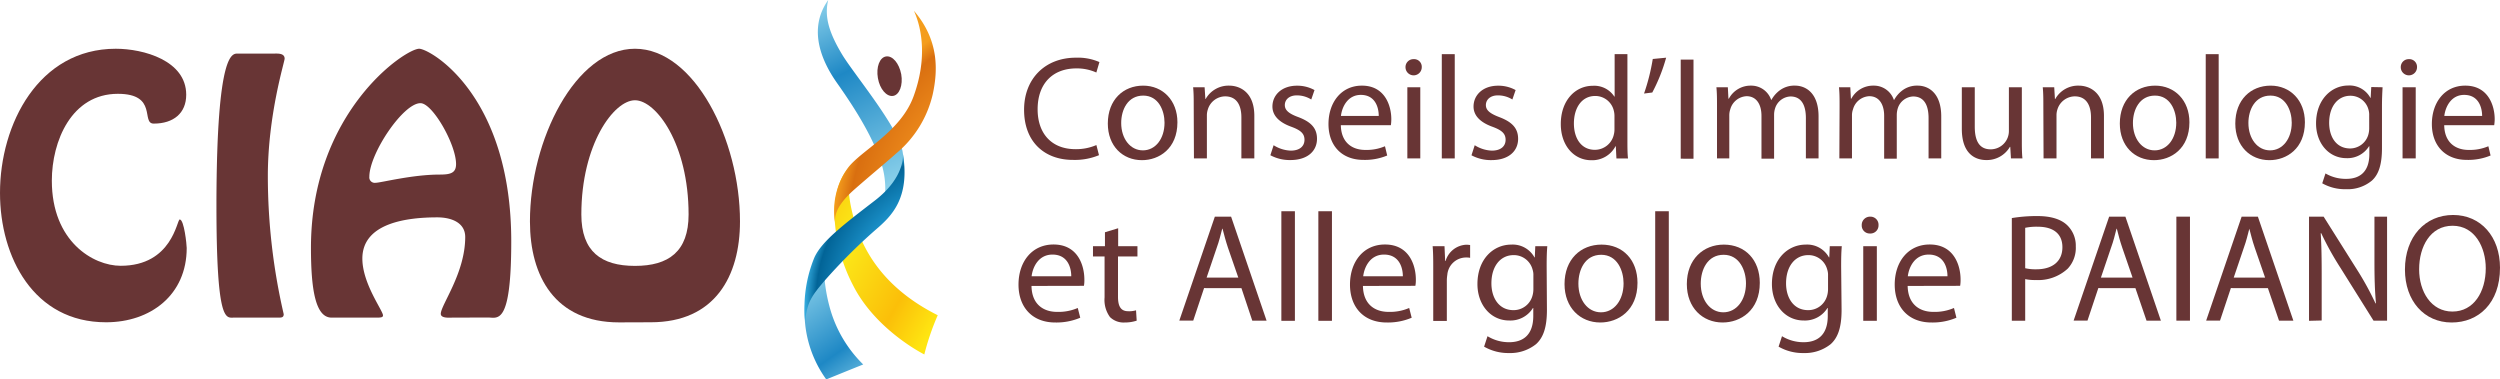 <svg id="Calque_1" data-name="Calque 1" xmlns="http://www.w3.org/2000/svg" xmlns:xlink="http://www.w3.org/1999/xlink" viewBox="0 0 461.56 70.05"><defs><linearGradient id="linear-gradient" x1="147.78" y1="38.54" x2="179.75" y2="56.75" gradientUnits="userSpaceOnUse"><stop offset="0" stop-color="#fbc008"/><stop offset="0.29" stop-color="#fbe919"/><stop offset="0.66" stop-color="#fbbf09"/><stop offset="0.87" stop-color="#fee511"/></linearGradient><linearGradient id="linear-gradient-2" x1="147.78" y1="51.32" x2="161.94" y2="71.41" gradientUnits="userSpaceOnUse"><stop offset="0" stop-color="#8bd1eb"/><stop offset="0.62" stop-color="#1e88c5"/><stop offset="1" stop-color="#8bd1eb"/></linearGradient><linearGradient id="linear-gradient-3" x1="165.01" y1="34.15" x2="149.17" y2="1.29" xlink:href="#linear-gradient-2"/><radialGradient id="radial-gradient" cx="177.11" cy="55.11" r="30.33" gradientUnits="userSpaceOnUse"><stop offset="0.62" stop-color="#1e96cf"/><stop offset="0.87" stop-color="#026497"/><stop offset="0.94" stop-color="#3ad"/></radialGradient><radialGradient id="radial-gradient-2" cx="195.32" cy="41.35" r="41.42" gradientUnits="userSpaceOnUse"><stop offset="0.67" stop-color="#f1901e"/><stop offset="0.93" stop-color="#d96f10"/><stop offset="1" stop-color="#f49d1c"/></radialGradient></defs><path d="M157.59,30.24s-2.15,2.51.14,10.43c1.28,4.4,4.47,12.06,15.4,17.53a45.8,45.8,0,0,0-2.48,7.24s-9-4.47-13.2-12.85a30.37,30.37,0,0,1-3.34-11.92C153.9,38,154.33,32.44,157.59,30.24Z" style="fill:url(#linear-gradient)"/><path d="M152.27,45.71a29.83,29.83,0,0,0,.85,10.79,23.29,23.29,0,0,0,6.25,10.79c-3,1.2-6.82,2.76-6.82,2.76a21.19,21.19,0,0,1-4-11.71C148.51,51.81,150.85,47,152.27,45.71Z" style="fill:url(#linear-gradient-2)"/><path d="M162.7,39.6a15.56,15.56,0,0,0-.07-9.72c-1.77-5.32-5.54-10.93-8.09-14.55S148.93,5.61,152.91,0c-.71,2.91,0,5.82,2.62,10.15,2.26,3.71,10.65,13.7,11.15,18.1A13.07,13.07,0,0,1,162.7,39.6Z" style="fill:url(#linear-gradient-3)"/><path d="M166.68,28.25s.71,4.26-5.19,8.8-9.79,7.52-11.14,10.5a24.43,24.43,0,0,0-1.7,11.79c.35-3.62,1.28-4.76,3.48-7.39a101.59,101.59,0,0,1,9.51-9.51C164.48,40,168.1,36.69,166.68,28.25Z" style="fill:url(#radial-gradient)"/><path d="M154.18,41.09c-.09-1.14.08-3.05,3.55-6.1,3.18-2.79,6-5.1,7.74-6.67a20.08,20.08,0,0,0,6.74-10.93c.93-4.31,1.21-9.94-3.48-15.4,1.64,3.62,2.35,9.22-.07,15.82s-9.76,10-12.13,13.21A13.45,13.45,0,0,0,154.18,41.09Z" style="fill:url(#radial-gradient-2)"/><path d="M166.39,13.71c.35,2-.33,3.83-1.52,4s-2.44-1.26-2.79-3.29.32-3.83,1.52-4S166,11.69,166.39,13.71Z" style="fill:#683535"/><path d="M0,35.62C0,22.9,7.15,9,21.38,9c5.1,0,13,2.17,13,8.49,0,3.4-2.34,5.33-6,5.33-2.4,0,.82-5.5-6.62-5.5-8.56,0-12.19,8.73-12.19,16.05,0,11.19,7.62,15.7,12.71,15.7,9.55,0,10.37-8.55,10.9-8.55.82,0,1.29,4.68,1.29,5.27,0,8.67-6.68,13.71-14.88,13.71C6.21,59.52,0,47.45,0,35.62Z" style="fill:#683535"/><path d="M43.18,58.64c-1.47,0-3.22,1.11-3.22-20.86C40,8.84,43,9.9,44,9.9h6.32c.77,0,2.23-.18,2.23.93,0,.59-3.1,10.37-3.1,21.68A113,113,0,0,0,52.38,58c0,.58-.36.64-.88.64H43.18Z" style="fill:#683535"/><path d="M83.6,58.64c-.53,0-2.22.18-2.22-.7,0-1.64,4.51-7.5,4.51-14.18,0-2.64-2.52-3.63-5.16-3.63-5.33,0-13.83.93-13.83,7.61,0,4.63,3.81,9.61,3.81,10.49,0,.35-.35.41-1.11.41H61.22c-3,0-3.81-5.27-3.81-12.89C57.41,20.68,74.81,9,77.39,9c1.93,0,17,8.38,17,35.56,0,15.64-2.52,14.06-4.28,14.06Zm-15.41-26a1,1,0,0,0,1.12,1.11c1,0,6.73-1.52,11.89-1.52,2,0,3-.3,3-1.94,0-3.63-4.34-11.24-6.56-11.24C74.46,19,68.19,28.35,68.19,32.63Z" style="fill:#683535"/><path d="M114.3,59.52c-11.83,0-16.46-8.5-16.46-18.63C97.84,25.83,106.27,9,117.23,9s19.39,16.81,19.39,31.87c0,10.13-4.63,18.63-16.46,18.63ZM127.13,39.6c0-13-6-21.09-9.9-21.09s-9.9,8.14-9.9,21.09c0,6.85,3.69,9.49,9.9,9.49S127.13,46.45,127.13,39.6Z" style="fill:#683535"/><path d="M190.44,52.79c.05,3.39,2.19,4.79,4.72,4.79a8.92,8.92,0,0,0,3.82-.72l.46,1.8a11.29,11.29,0,0,1-4.62.88c-4.24,0-6.78-2.82-6.78-7s2.45-7.4,6.47-7.4c4.53,0,5.69,3.93,5.69,6.47a5.84,5.84,0,0,1-.08,1.16ZM197.78,51c0-1.57-.65-4-3.47-4-2.56,0-3.65,2.31-3.85,4Z" style="fill:#683535"/><path d="M206.44,42.14v3.31H210v1.9h-3.59v7.44c0,1.7.48,2.67,1.88,2.67a4.5,4.5,0,0,0,1.45-.17l.12,1.91a7,7,0,0,1-2.23.34,3.59,3.59,0,0,1-2.7-1,5.37,5.37,0,0,1-1-3.62V47.35h-2.14v-1.9H204V42.88Z" style="fill:#683535"/><path d="M222.3,53.19l-2,6h-2.57L224.29,40h3l6.55,19.2h-2.64l-2-6Zm6.32-1.94-1.91-5.52c-.42-1.25-.71-2.39-1-3.5h-.06c-.29,1.11-.57,2.3-1,3.47l-1.88,5.55Z" style="fill:#683535"/><path d="M236.57,39h2.5V59.23h-2.5Z" style="fill:#683535"/><path d="M243.4,39h2.51V59.23H243.4Z" style="fill:#683535"/><path d="M251.63,52.79c.06,3.39,2.19,4.79,4.73,4.79a8.9,8.9,0,0,0,3.81-.72l.46,1.8a11.2,11.2,0,0,1-4.61.88c-4.25,0-6.78-2.82-6.78-7s2.45-7.4,6.46-7.4c4.53,0,5.7,3.93,5.7,6.47a5.71,5.71,0,0,1-.09,1.16ZM259,51c0-1.57-.66-4-3.48-4-2.56,0-3.64,2.31-3.84,4Z" style="fill:#683535"/><path d="M264.61,49.75c0-1.63,0-3-.11-4.3h2.19l.12,2.73h.08a4.18,4.18,0,0,1,3.85-3,4.91,4.91,0,0,1,.68.06v2.36a3.69,3.69,0,0,0-.85-.06,3.48,3.48,0,0,0-3.36,3.19,7.13,7.13,0,0,0-.09,1.17v7.35h-2.51Z" style="fill:#683535"/><path d="M285.6,57.21c0,3.19-.65,5.09-2,6.32a7.61,7.61,0,0,1-5,1.65A8.92,8.92,0,0,1,274,64l.63-1.93a7.55,7.55,0,0,0,4,1.11c2.57,0,4.45-1.34,4.45-4.85V56.86h-.06a4.87,4.87,0,0,1-4.39,2.31c-3.41,0-5.86-2.9-5.86-6.72,0-4.67,3-7.29,6.23-7.29a4.58,4.58,0,0,1,4.3,2.36h.06l.09-2.07h2.22c-.09,1-.12,2.1-.12,3.75Zm-2.5-6.33a3.18,3.18,0,0,0-.15-1.11,3.57,3.57,0,0,0-3.5-2.67c-2.39,0-4.1,2-4.1,5.21,0,2.7,1.4,4.95,4.07,4.95a3.6,3.6,0,0,0,3.48-2.56,4.44,4.44,0,0,0,.2-1.34Z" style="fill:#683535"/><path d="M302.32,52.22c0,5.1-3.56,7.32-6.87,7.32-3.7,0-6.6-2.73-6.6-7.09,0-4.59,3-7.29,6.83-7.29C299.64,45.16,302.32,48,302.32,52.22Zm-10.91.15c0,3,1.71,5.29,4.16,5.29s4.18-2.25,4.18-5.35c0-2.34-1.16-5.27-4.13-5.27S291.41,49.77,291.41,52.37Z" style="fill:#683535"/><path d="M305.59,39h2.51V59.23h-2.51Z" style="fill:#683535"/><path d="M324.9,52.22c0,5.1-3.56,7.32-6.86,7.32-3.71,0-6.61-2.73-6.61-7.09,0-4.59,3.05-7.29,6.83-7.29C322.22,45.16,324.9,48,324.9,52.22ZM314,52.37c0,3,1.71,5.29,4.16,5.29s4.19-2.25,4.19-5.35c0-2.34-1.17-5.27-4.13-5.27S314,49.77,314,52.37Z" style="fill:#683535"/><path d="M340,57.21c0,3.19-.65,5.09-2,6.32a7.61,7.61,0,0,1-5,1.65A8.92,8.92,0,0,1,328.37,64l.63-1.93a7.58,7.58,0,0,0,4,1.11c2.57,0,4.45-1.34,4.45-4.85V56.86h-.06A4.87,4.87,0,0,1,333,59.17c-3.41,0-5.86-2.9-5.86-6.72,0-4.67,3-7.29,6.23-7.29a4.58,4.58,0,0,1,4.3,2.36h.06l.09-2.07h2.22c-.09,1-.12,2.1-.12,3.75Zm-2.5-6.33a3.18,3.18,0,0,0-.15-1.11,3.57,3.57,0,0,0-3.5-2.67c-2.39,0-4.1,2-4.1,5.21,0,2.7,1.4,4.95,4.07,4.95a3.6,3.6,0,0,0,3.48-2.56,4.44,4.44,0,0,0,.2-1.34Z" style="fill:#683535"/><path d="M346.82,41.57a1.49,1.49,0,0,1-1.59,1.54,1.47,1.47,0,0,1-1.51-1.54A1.53,1.53,0,0,1,345.29,40,1.49,1.49,0,0,1,346.82,41.57ZM344,59.23V45.45h2.51V59.23Z" style="fill:#683535"/><path d="M352.2,52.79c.06,3.39,2.2,4.79,4.73,4.79a8.92,8.92,0,0,0,3.82-.72l.45,1.8a11.2,11.2,0,0,1-4.61.88c-4.24,0-6.78-2.82-6.78-7s2.45-7.4,6.47-7.4c4.52,0,5.69,3.93,5.69,6.47a6.73,6.73,0,0,1-.08,1.16ZM359.55,51c0-1.57-.65-4-3.47-4-2.57,0-3.65,2.31-3.85,4Z" style="fill:#683535"/><path d="M371.43,40.26a28.54,28.54,0,0,1,4.75-.37c2.45,0,4.24.57,5.38,1.6a5.22,5.22,0,0,1,1.68,4,5.62,5.62,0,0,1-1.48,4.1,8,8,0,0,1-5.86,2.11,8.73,8.73,0,0,1-2-.17v7.69h-2.47Zm2.47,9.26a8.5,8.5,0,0,0,2.05.2c3,0,4.82-1.48,4.82-4.08s-1.83-3.78-4.53-3.78a10.11,10.11,0,0,0-2.34.2Z" style="fill:#683535"/><path d="M387.4,53.19l-2,6h-2.56L389.4,40h3l6.55,19.2h-2.65l-2.05-6Zm6.32-1.94-1.9-5.52c-.43-1.25-.72-2.39-1-3.5h-.06c-.28,1.11-.57,2.3-1,3.47l-1.88,5.55Z" style="fill:#683535"/><path d="M404.32,40v19.2h-2.51V40Z" style="fill:#683535"/><path d="M411.87,53.19l-2,6h-2.56L413.86,40h3l6.55,19.2h-2.65l-2.05-6Zm6.32-1.94-1.91-5.52c-.43-1.25-.71-2.39-1-3.5h0c-.29,1.11-.57,2.3-1,3.47l-1.88,5.55Z" style="fill:#683535"/><path d="M426.3,59.23V40H429l6.12,9.72A54.47,54.47,0,0,1,438.57,56l.09,0c-.23-2.56-.28-4.9-.28-7.88V40h2.33v19.2h-2.5l-6.1-9.74a55.93,55.93,0,0,1-3.56-6.41l-.09,0c.15,2.42.18,4.73.18,7.92v8.2Z" style="fill:#683535"/><path d="M461.56,49.43c0,6.58-4,10.11-8.92,10.11-5.09,0-8.63-4-8.63-9.77,0-6.09,3.76-10.08,8.89-10.08S461.56,43.71,461.56,49.43Zm-14.93.29c0,4.13,2.22,7.8,6.15,7.8s6.15-3.62,6.15-8c0-3.85-2-7.84-6.12-7.84S446.63,45.53,446.63,49.72Z" style="fill:#683535"/><path d="M202.9,28.65a11.64,11.64,0,0,1-4.83.87c-5.16,0-9-3.26-9-9.26,0-5.73,3.89-9.61,9.56-9.61a9.94,9.94,0,0,1,4.35.81l-.57,1.93a8.67,8.67,0,0,0-3.69-.76c-4.3,0-7.15,2.74-7.15,7.55,0,4.48,2.58,7.36,7,7.36a9.45,9.45,0,0,0,3.85-.76Z" style="fill:#683535"/><path d="M217.38,22.57c0,4.86-3.37,7-6.55,7-3.56,0-6.3-2.61-6.3-6.76,0-4.4,2.88-7,6.52-7S217.38,18.55,217.38,22.57ZM207,22.71c0,2.88,1.66,5.05,4,5.05s4-2.15,4-5.11c0-2.23-1.11-5-3.93-5S207,20.21,207,22.71Z" style="fill:#683535"/><path d="M220.39,19.66c0-1.35,0-2.47-.11-3.55h2.12l.14,2.17h.05a4.85,4.85,0,0,1,4.35-2.47c1.82,0,4.64,1.08,4.64,5.59v7.85h-2.39V21.67c0-2.11-.78-3.88-3-3.88a3.38,3.38,0,0,0-3.2,2.44,3.43,3.43,0,0,0-.17,1.12v7.9h-2.39Z" style="fill:#683535"/><path d="M235.14,26.81a6.31,6.31,0,0,0,3.15,1c1.74,0,2.55-.87,2.55-2s-.67-1.76-2.44-2.41c-2.36-.85-3.48-2.15-3.48-3.73,0-2.11,1.71-3.85,4.54-3.85a6.6,6.6,0,0,1,3.23.81l-.6,1.74a5,5,0,0,0-2.68-.76c-1.42,0-2.2.82-2.2,1.79S238,21,239.7,21.62c2.29.87,3.45,2,3.45,4,0,2.3-1.79,3.93-4.91,3.93a7.57,7.57,0,0,1-3.7-.89Z" style="fill:#683535"/><path d="M247.55,23.11c.06,3.24,2.12,4.57,4.51,4.57A8.63,8.63,0,0,0,255.7,27l.41,1.71a10.65,10.65,0,0,1-4.37.81c-4.05,0-6.47-2.66-6.47-6.62s2.34-7.09,6.17-7.09c4.29,0,5.43,3.77,5.43,6.19a8.39,8.39,0,0,1-.08,1.11Zm7-1.71c0-1.52-.62-3.88-3.31-3.88-2.42,0-3.48,2.23-3.67,3.88Z" style="fill:#683535"/><path d="M262.49,12.41a1.48,1.48,0,0,1-3,0,1.46,1.46,0,0,1,1.5-1.49A1.41,1.41,0,0,1,262.49,12.41Zm-2.66,16.84V16.11h2.39V29.25Z" style="fill:#683535"/><path d="M266.19,10h2.39V29.25h-2.39Z" style="fill:#683535"/><path d="M272.27,26.81a6.31,6.31,0,0,0,3.15,1c1.74,0,2.55-.87,2.55-2s-.67-1.76-2.44-2.41c-2.36-.85-3.48-2.15-3.48-3.73,0-2.11,1.71-3.85,4.54-3.85a6.6,6.6,0,0,1,3.23.81l-.6,1.74a5,5,0,0,0-2.69-.76c-1.41,0-2.2.82-2.2,1.79s.79,1.58,2.5,2.23c2.28.87,3.45,2,3.45,4,0,2.3-1.79,3.93-4.91,3.93a7.57,7.57,0,0,1-3.7-.89Z" style="fill:#683535"/><path d="M300.46,10V25.86c0,1.17,0,2.5.11,3.39h-2.14L298.32,27h-.06a4.85,4.85,0,0,1-4.48,2.58c-3.18,0-5.62-2.69-5.62-6.68,0-4.37,2.69-7.06,5.89-7.06a4.41,4.41,0,0,1,4,2h.05V10Zm-2.39,11.49a3.86,3.86,0,0,0-.11-1,3.51,3.51,0,0,0-3.45-2.77c-2.47,0-3.93,2.17-3.93,5.08,0,2.66,1.3,4.86,3.88,4.86a3.59,3.59,0,0,0,3.5-2.85,3.79,3.79,0,0,0,.11-1Z" style="fill:#683535"/><path d="M307.61,10.65a31.61,31.61,0,0,1-2.56,6.43l-1.52.19a38.12,38.12,0,0,0,1.61-6.38Z" style="fill:#683535"/><path d="M312.66,11v18.3H310.3V11Z" style="fill:#683535"/><path d="M317,19.66c0-1.35,0-2.47-.11-3.55H319l.11,2.11h.08a4.54,4.54,0,0,1,4.13-2.41A3.88,3.88,0,0,1,327,18.44h.05a5.56,5.56,0,0,1,1.47-1.71,4.49,4.49,0,0,1,2.91-.92c1.74,0,4.32,1.14,4.32,5.7v7.74h-2.34V21.81c0-2.53-.92-4-2.85-4a3.11,3.11,0,0,0-2.83,2.18,3.85,3.85,0,0,0-.19,1.19v8.12h-2.33V21.38c0-2.1-.93-3.62-2.75-3.62a3.28,3.28,0,0,0-3,2.39,3.46,3.46,0,0,0-.19,1.17v7.93H317Z" style="fill:#683535"/><path d="M339.63,19.66c0-1.35,0-2.47-.11-3.55h2.09l.11,2.11h.08a4.56,4.56,0,0,1,4.13-2.41,3.88,3.88,0,0,1,3.72,2.63h.06a5.41,5.41,0,0,1,1.46-1.71,4.49,4.49,0,0,1,2.91-.92c1.74,0,4.32,1.14,4.32,5.7v7.74h-2.34V21.81c0-2.53-.92-4-2.85-4a3.11,3.11,0,0,0-2.83,2.18,4.18,4.18,0,0,0-.19,1.19v8.12h-2.33V21.38c0-2.1-.92-3.62-2.74-3.62a3.26,3.26,0,0,0-3,2.39,3.23,3.23,0,0,0-.2,1.17v7.93h-2.33Z" style="fill:#683535"/><path d="M373.28,25.67c0,1.36,0,2.55.11,3.58h-2.12l-.13-2.14h-.06a4.93,4.93,0,0,1-4.34,2.44c-2.07,0-4.54-1.14-4.54-5.76V16.11h2.39v7.28c0,2.49.76,4.18,2.93,4.18a3.37,3.37,0,0,0,3.37-3.4V16.11h2.39Z" style="fill:#683535"/><path d="M377.25,19.66c0-1.35,0-2.47-.11-3.55h2.12l.13,2.17h.06a4.82,4.82,0,0,1,4.34-2.47c1.82,0,4.65,1.08,4.65,5.59v7.85h-2.39V21.67c0-2.11-.79-3.88-3-3.88a3.4,3.4,0,0,0-3.21,2.44,3.44,3.44,0,0,0-.16,1.12v7.9h-2.39Z" style="fill:#683535"/><path d="M404.22,22.57c0,4.86-3.37,7-6.55,7-3.56,0-6.3-2.61-6.3-6.76,0-4.4,2.88-7,6.52-7S404.22,18.55,404.22,22.57Zm-10.43.14c0,2.88,1.66,5.05,4,5.05s4-2.15,4-5.11c0-2.23-1.11-5-3.93-5S393.79,20.21,393.79,22.71Z" style="fill:#683535"/><path d="M407.23,10h2.39V29.25h-2.39Z" style="fill:#683535"/><path d="M425.54,22.57c0,4.86-3.37,7-6.55,7-3.55,0-6.3-2.61-6.3-6.76,0-4.4,2.88-7,6.52-7S425.54,18.55,425.54,22.57Zm-10.43.14c0,2.88,1.66,5.05,4,5.05s4-2.15,4-5.11c0-2.23-1.11-5-3.93-5S415.11,20.21,415.11,22.71Z" style="fill:#683535"/><path d="M439.88,16.11c-.05.95-.11,2-.11,3.61v7.63c0,3-.6,4.86-1.87,6a7,7,0,0,1-4.78,1.58,8.46,8.46,0,0,1-4.38-1.09l.6-1.82a7.36,7.36,0,0,0,3.86,1c2.44,0,4.24-1.27,4.24-4.59V27h-.06a4.68,4.68,0,0,1-4.18,2.2c-3.26,0-5.6-2.77-5.6-6.41,0-4.46,2.91-7,5.92-7a4.37,4.37,0,0,1,4.11,2.28h.05l.11-2Zm-2.47,5.18a3.33,3.33,0,0,0-.14-1.08,3.43,3.43,0,0,0-3.34-2.53c-2.28,0-3.91,1.93-3.91,5,0,2.58,1.3,4.73,3.88,4.73a3.51,3.51,0,0,0,3.32-2.45,4.3,4.3,0,0,0,.19-1.27Z" style="fill:#683535"/><path d="M446.24,12.41a1.49,1.49,0,0,1-3,0,1.46,1.46,0,0,1,1.5-1.49A1.42,1.42,0,0,1,446.24,12.41Zm-2.67,16.84V16.11H446V29.25Z" style="fill:#683535"/><path d="M451.26,23.11c.05,3.24,2.12,4.57,4.51,4.57a8.66,8.66,0,0,0,3.64-.68l.41,1.71a10.75,10.75,0,0,1-4.38.81c-4,0-6.46-2.66-6.46-6.62s2.33-7.09,6.16-7.09c4.3,0,5.44,3.77,5.44,6.19a8,8,0,0,1-.09,1.11Zm7-1.71c0-1.52-.63-3.88-3.32-3.88-2.41,0-3.47,2.23-3.66,3.88Z" style="fill:#683535"/></svg>